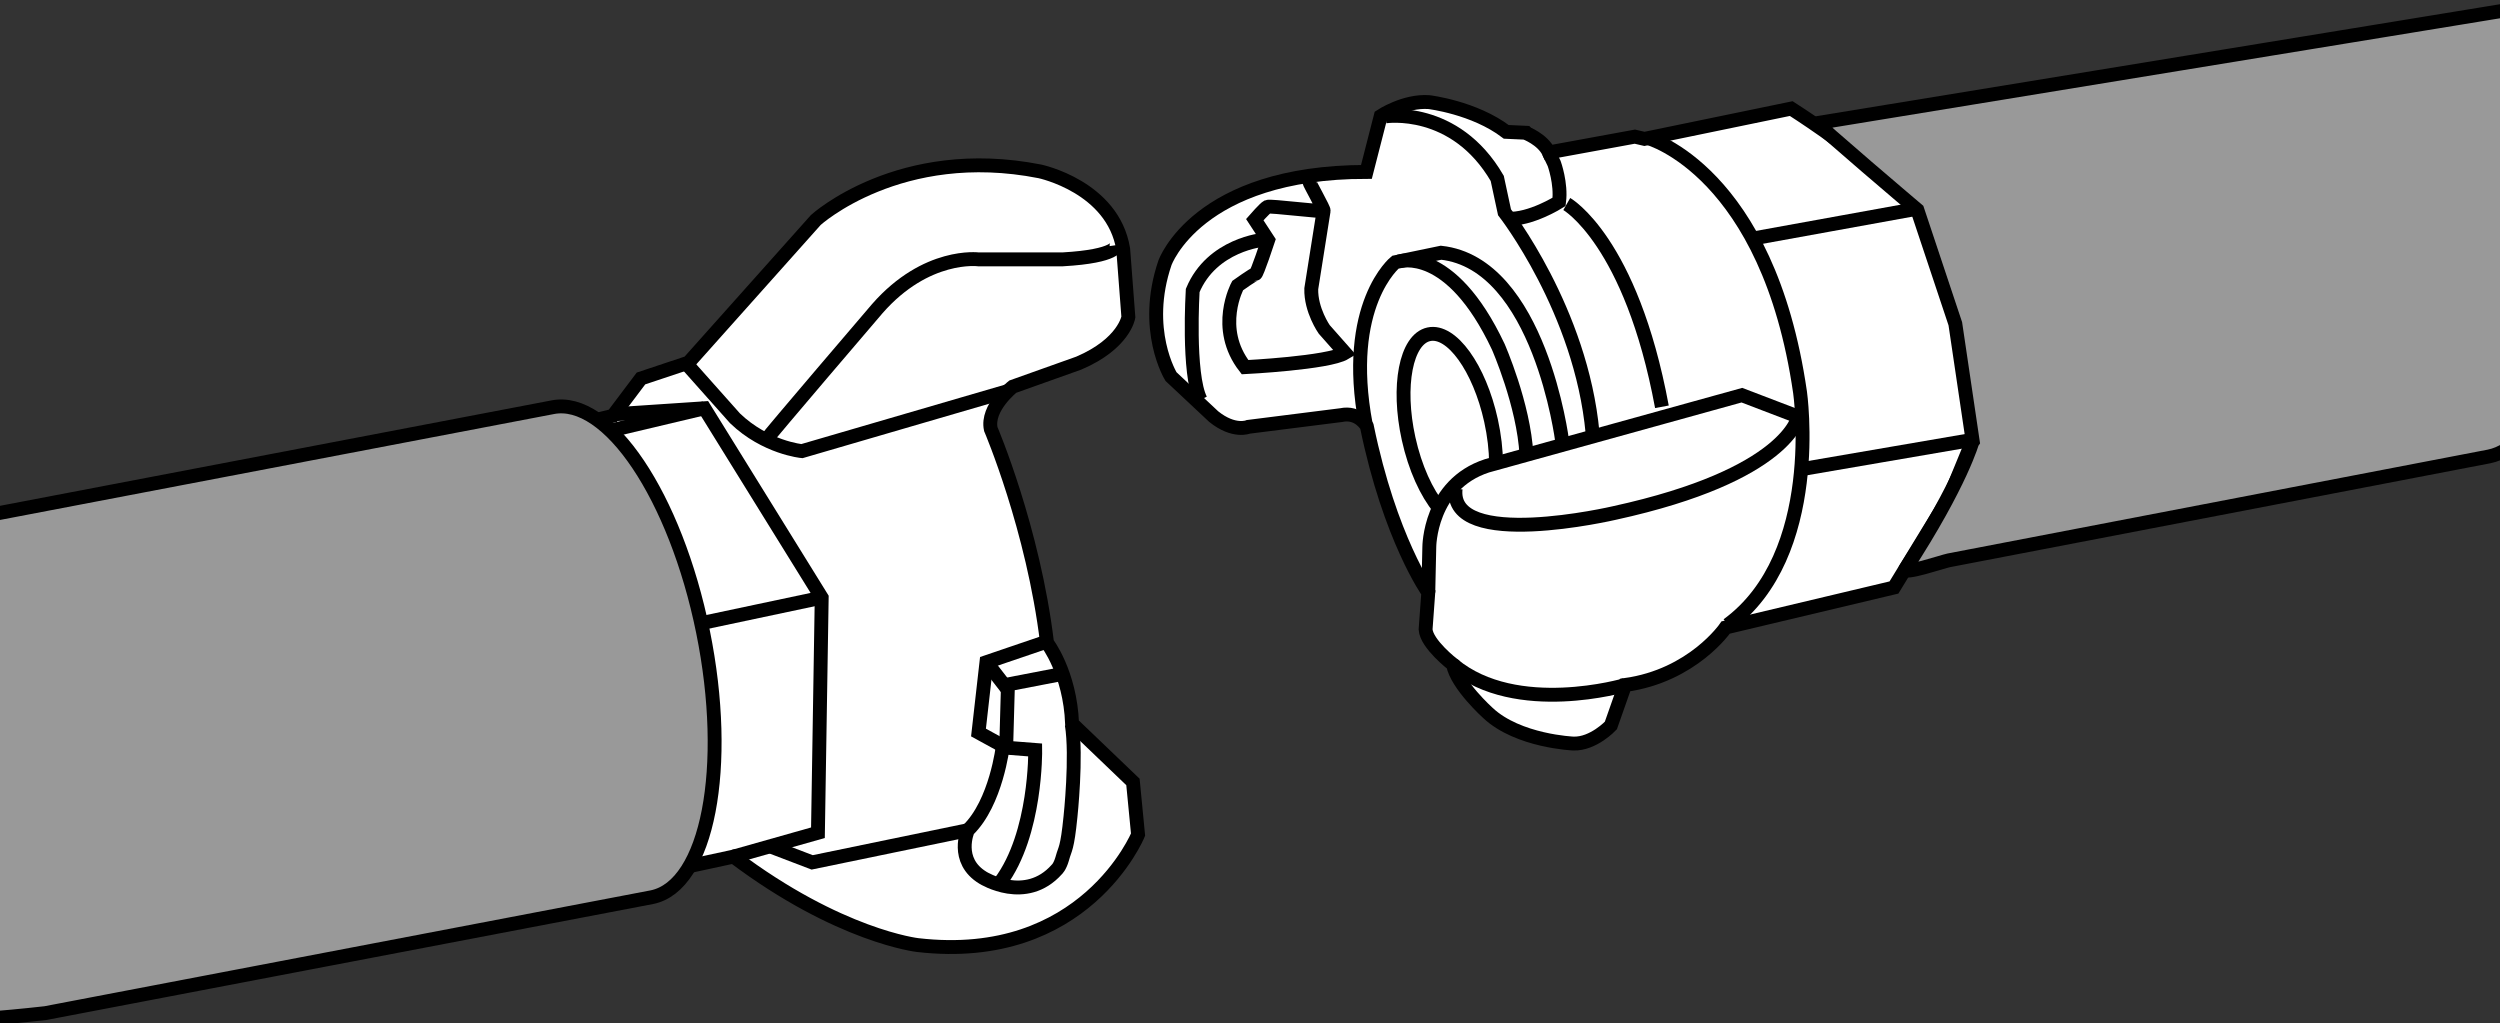 <?xml version="1.0" encoding="iso-8859-1"?>
<!-- Generator: Adobe Illustrator 28.1.0, SVG Export Plug-In . SVG Version: 6.00 Build 0)  -->
<svg version="1.1" id="image" xmlns="http://www.w3.org/2000/svg" xmlns:xlink="http://www.w3.org/1999/xlink" x="0px" y="0px"
	 width="144px" height="58.927px" viewBox="0 0 144 58.927" enable-background="new 0 0 144 58.927" xml:space="preserve">
<rect x="0" y="0" width="144" height="58.927" fill="#333333" stroke="none"/>
<path fill="#FFFFFF" stroke="#000000" stroke-width="0.8" stroke-miterlimit="10" d="M89.214,8.779l4.954-0.908l0.552,0.129
	l8.456-1.746c0,0,3.499,2.234,4.634,3.483c0,0,8.982-1.471,8.991-1.397c0.009,0.074,3.165-0.478,6.03,4.781
	c0,0,2.261,4.625,1.183,9.286c0,0-0.812,3.234-3.029,3.869l-8.673,2.291l-3.22,5.273l-9.693,2.305
	c0,0-1.886,2.772-5.794,3.313l-0.82,2.332c0,0-1.009,1.078-2.158,1.039c0,0-3.18-0.129-4.922-1.762
	c0,0-1.788-1.607-2.011-2.79c0,0-1.524-1.174-1.58-2.02l0.022-0.308l0.133-1.821c0,0-2.21-3.1-3.539-9.576
	c0,0-0.469-0.861-1.489-0.64l-5.336,0.674c0,0-0.823,0.353-1.995-0.589l-2.46-2.306c0,0-1.664-2.691-0.349-6.552
	c0,0,1.859-5.239,11.605-5.237l0.825-3.218c0,0,1.365-0.904,2.776-0.802c0,0,2.606,0.308,4.453,1.713l1.089,0.05
	C87.85,7.646,88.856,8.015,89.214,8.779z"/>
<path fill="#FFFFFF" stroke="#000000" stroke-width="0.8" stroke-miterlimit="10" d="M64.994,18.265
	c0,0-0.236,1.532-2.857,2.651l-3.8,1.355c0,0-1.532,1.208-1.267,2.445c0,0,2.445,5.714,3.24,12.312
	c0,0,1.325,1.708,1.443,4.654l3.505,3.358l0.294,3.034c0,0-3.063,7.482-12.695,6.362c0,0-4.507-0.501-10.604-5.096
	l-10.221,2.209l-1.532-2.268l-11.222,2.504c0,0-0.206,0.324-1.149-0.383l-2.15-1.325c0,0-4.742-5.803-3.417-13.373
	c0,0,0.265-0.854,0.589-1.296c0,0,0.471-1.885,1.561-2.445l10.751-3.564l0.236-2.533c0,0,0.177-0.589,1.414-0.884
	l8.188-2.032l1.62-2.15l2.739-0.913l7.334-8.218c0,0,4.831-4.389,12.901-2.798c0,0,4.212,0.884,4.801,4.477
	L64.994,18.265z"/>
<path fill="none" stroke="#000000" stroke-width="0.8" stroke-miterlimit="10" d="M107.809,9.737l2.669,2.277
	c0,0,2.555,4.646,3.163,13.314l-1.329,3.24"/>
<path fill="none" stroke="#000000" stroke-width="0.8" stroke-miterlimit="10" d="M93.606,39.46c0,0-6.263,1.847-9.911-1.181
	"/>
<path fill="none" stroke="#000000" stroke-width="0.8" stroke-miterlimit="10" d="M103.579,24.003
	c0,0-0.57,3.355-10.594,5.547c0,0-9.554,2.227-9.141-1.405"/>
<path fill="none" stroke="#000000" stroke-width="0.8" stroke-miterlimit="10" d="M82.27,34.129l0.058-2.61
	c0,0-0.003-3.603,3.325-4.689l14.68-4.068l3.247,1.241"/>
<path fill="none" stroke="#000000" stroke-width="0.8" stroke-miterlimit="10" d="M94.936,7.955c0,0,6.9,1.893,8.746,14.638
	c0,0,1.354,9.372-4.167,13.399"/>
<path fill="none" stroke="#000000" stroke-width="0.8" stroke-miterlimit="10" d="M75.412,10.455
	c-0.006,0.088,0.882,1.629,0.828,1.69c-0.071,0.079-3.079-0.308-3.232-0.233s-0.733,0.741-0.733,0.741
	l0.77,1.179c0,0-0.645,1.961-0.733,1.955c-0.088-0.006-1.023,0.664-1.023,0.664s-1.33,2.443,0.425,4.697
	c0,0,4.802-0.24,5.76-0.82l-1.2-1.357c0,0-0.776-1.105-0.745-2.336l0.711-4.489"/>
<path fill="none" stroke="#000000" stroke-width="0.8" stroke-miterlimit="10" d="M72.781,13.812c0,0-2.972,0.256-4.082,2.921
	c0,0-0.293,4.822,0.456,6.294"/>
<path fill="none" stroke="#000000" stroke-width="0.8" stroke-miterlimit="10" d="M79.797,6.704c0,0,4.003-0.624,6.444,3.571
	l0.419,1.95c0,0,4.418,5.646,5.072,12.715"/>
<path fill="none" stroke="#000000" stroke-width="0.8" stroke-miterlimit="10" d="M89.214,8.779l0.307,0.643
	c0,0,0.418,1.153,0.282,2.206c0,0-1.649,1.043-2.969,0.97"/>
<line fill="none" stroke="#000000" stroke-width="0.8" stroke-miterlimit="10" x1="110.478" y1="12.014" x2="100.942" y2="13.744"/>
<line fill="none" stroke="#000000" stroke-width="0.8" stroke-miterlimit="10" x1="113.641" y1="25.328" x2="103.747" y2="27.028"/>
<path fill="none" stroke="#000000" stroke-width="0.8" stroke-miterlimit="10" d="M89.98,25.403
	c0,0-1.292-10.224-6.976-10.846l-2.631,0.546c0,0-3.01,2.437-1.704,9.355"/>
<path fill="none" stroke="#000000" stroke-width="0.8" stroke-miterlimit="10" d="M86.173,26.686
	c-0.006-0.762-0.1-1.599-0.291-2.464c-0.669-3.032-2.273-5.256-3.584-4.967
	c-1.311,0.289-1.831,2.981-1.163,6.013c0.372,1.687,1.034,3.124,1.774,4.017"/>
<path fill="none" stroke="#000000" stroke-width="0.8" stroke-miterlimit="10" d="M118.087,27.044
	c1.417-2.023,2.035-5.528,1.433-9.338c-0.697-4.409-2.822-7.924-5.192-9.015"/>
<path fill="none" stroke="#000000" stroke-width="0.8" stroke-miterlimit="10" d="M120.434,26.508
	c1.421-2.001,2.046-5.462,1.451-9.224c-0.688-4.353-2.805-7.819-5.173-8.892"/>
<path fill="none" stroke="#000000" stroke-width="0.8" stroke-miterlimit="10" d="M115.742,27.591
	c1.414-2.047,2.025-5.596,1.414-9.458c-0.707-4.468-2.839-8.033-5.213-9.144"/>
<path fill="none" stroke="#000000" stroke-width="0.8" stroke-miterlimit="10" d="M113.323,28.359
	c1.41-2.071,2.014-5.666,1.395-9.581c-0.716-4.529-2.857-8.147-5.234-9.277"/>
<path fill="none" stroke="#000000" stroke-width="0.8" stroke-miterlimit="10" d="M80.588,15.059c0,0,2.944-0.949,5.709,4.907
	c0,0,1.474,3.344,1.627,6.234"/>
<path fill="none" stroke="#000000" stroke-width="0.8" stroke-miterlimit="10" d="M58.058,22.522l-11.868,3.463
	c0,0-2.09-0.195-3.853-1.889l-2.714-3.05"/>
<polyline fill="none" stroke="#000000" stroke-width="0.8" stroke-miterlimit="10" points="35.37,23.861 40.573,23.516 
	47.33,34.425 47.113,47.966 42.255,49.34 "/>
<path fill="none" stroke="#000000" stroke-width="0.8" stroke-miterlimit="10" d="M25.62,29.404l1.275-0.407
	c0,0,2.632,0.478,5.292,7.43c0,0,3.288,7.811,0.303,12.478l-1.988,0.375"/>
<polyline fill="none" stroke="#000000" stroke-width="0.8" stroke-miterlimit="10" points="36.541,50.4 36.348,36.971 
	30.296,25.985 26.704,26.103 "/>
<line fill="none" stroke="#000000" stroke-width="0.8" stroke-miterlimit="10" x1="47.33" y1="34.425" x2="35.745" y2="36.88"/>
<line fill="none" stroke="#000000" stroke-width="0.8" stroke-miterlimit="10" x1="40.573" y1="23.516" x2="30.146" y2="25.99"/>
<path fill="none" stroke="#000000" stroke-width="0.8" stroke-miterlimit="10" d="M60.349,36.938l-3.529,1.202l-0.459,4.053
	l1.595,0.874l1.672,0.131c0,0,0.074,4.826-2.007,7.615"/>
<path fill="none" stroke="#000000" stroke-width="0.8" stroke-miterlimit="10" d="M57.764,42.962c0,0-0.376,3.273-2.015,4.858
	c0,0-0.776,1.748,0.874,2.742c0,0,2.458,1.53,4.25-0.481c0,0,0.172-0.141,0.311-0.618
	c0.006-0.019,0.011-0.039,0.017-0.06c0.142-0.524,0.273-0.488,0.459-2.363c0,0,0.371-3.46,0.076-5.306"/>
<polyline fill="none" stroke="#000000" stroke-width="0.8" stroke-miterlimit="10" points="61.21,38.815 58.058,39.423 
	57.956,43.067 "/>
<line fill="none" stroke="#000000" stroke-width="0.8" stroke-miterlimit="10" x1="56.82" y1="38.139" x2="58.058" y2="39.737"/>
<polyline fill="none" stroke="#000000" stroke-width="0.8" stroke-miterlimit="10" points="55.749,47.819 46.781,49.673 
	44.353,48.746 "/>
<path fill="none" stroke="#000000" stroke-width="0.8" stroke-miterlimit="10" d="M19.358,51.706
	c1.954-0.459,2.55-5.037,1.331-10.224c-1.218-5.188-3.79-9.021-5.744-8.562"/>
<path fill="none" stroke="#000000" stroke-width="0.8" stroke-miterlimit="10" d="M22.019,51.171
	c1.954-0.459,2.534-5.106,1.295-10.38s-3.827-9.177-5.781-8.718"/>
<path fill="none" stroke="#000000" stroke-width="0.8" stroke-miterlimit="10" d="M24.677,50.509
	c1.949-0.479,2.47-5.18,1.164-10.5c-1.306-5.321-3.946-9.246-5.895-8.767"/>
<path fill="none" stroke="#000000" stroke-width="0.8" stroke-miterlimit="10" d="M27.366,49.972
	c1.949-0.479,2.455-5.24,1.131-10.636s-3.979-9.381-5.928-8.902"/>
<path fill="none" stroke="#000000" stroke-width="0.8" stroke-miterlimit="10" d="M29.753,49.34
	c1.949-0.479,2.44-5.304,1.096-10.777s-4.013-9.523-5.963-9.044"/>
<ellipse transform="matrix(0.974 -0.229 0.229 0.974 -9.3 4.865)" fill="none" stroke="#000000" stroke-width="0.8" stroke-miterlimit="10" cx="16.344" cy="42.562" rx="1.623" ry="6.121"/>
<path fill="none" stroke="#000000" stroke-width="0.8" stroke-miterlimit="10" d="M64.312,14.118c0,0,0.092,0.639-3.102,0.821
	h-4.849c0,0-2.999-0.392-5.828,2.838c0,0-6.317,7.383-6.408,7.561"/>
<path fill="none" stroke="#000000" stroke-width="0.8" stroke-miterlimit="10" d="M90.246,11.751c0,0,3.704,2.11,5.48,11.68"
	/>
<path fill="none" stroke="#000000" stroke-width="0.8" stroke-linecap="round" stroke-linejoin="round" stroke-miterlimit="10" d="
	M124.38,26.326"/>
<g>
	<defs>
		<rect id="SVGID_1_" width="144" height="58.927"/>
	</defs>
	<clipPath id="SVGID_00000126302623286142332940000003953900672929680559_">
		<use xlink:href="#SVGID_1_"  overflow="visible"/>
	</clipPath>
	
		<path clip-path="url(#SVGID_00000126302623286142332940000003953900672929680559_)" fill="#999999" stroke="#000000" stroke-width="0.8" stroke-miterlimit="10" d="
		M2.615,58.356c-21.228,2.379-8.299-5.022-8.671-12.93c-0.373-7.942-0.266-14.637,2.94-15.288l34.938-6.679
		c3.206-0.651,7.088,5.138,8.671,12.93s0.266,14.637-2.94,15.288L2.615,58.356z"/>
	
		<path clip-path="url(#SVGID_00000126302623286142332940000003953900672929680559_)" fill="#999999" stroke="#000000" stroke-width="0.8" stroke-miterlimit="10" d="
		M109.75,32.775c-0.162,0.356,2.136-0.426,2.5-0.5l31.121-5.984c2.91-0.591,4.726-5.854,3.289-12.927
		c-1.437-7.073,1-13.43-1.91-12.839l-40.062,6.562c-0.119,0.024,5.75,5,5.75,5l2.188,6.562l1,6.75
		C113.625,25.4,113,27.775,109.75,32.775z"/>
</g>
</svg>
